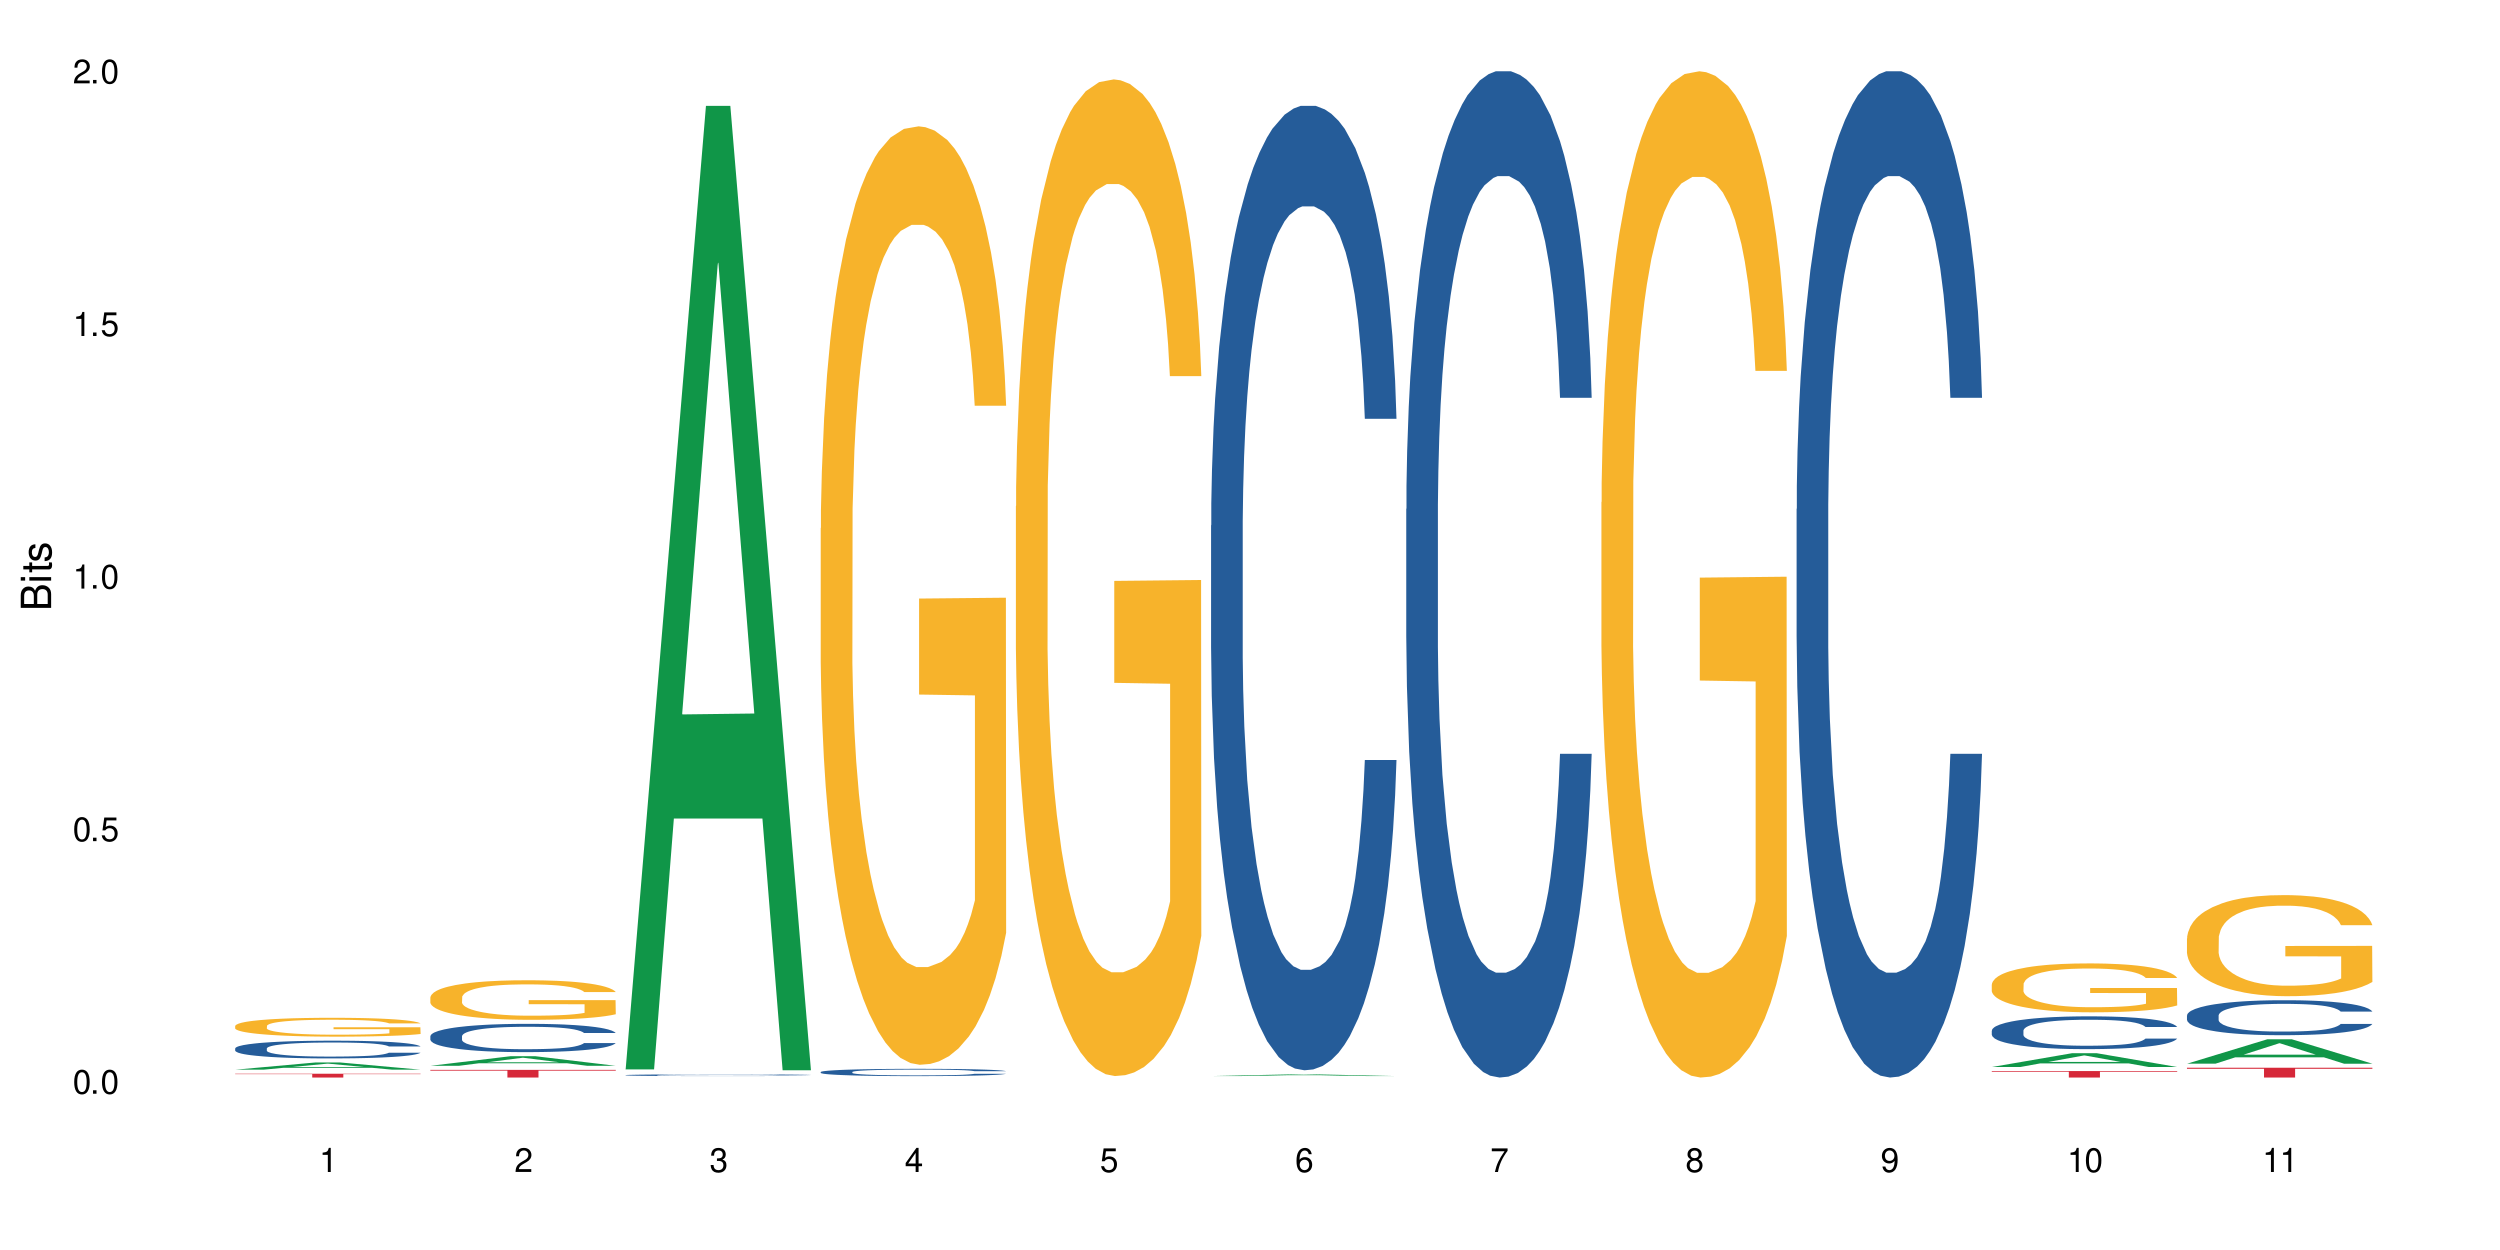 <?xml version="1.0" encoding="UTF-8"?>
<svg xmlns="http://www.w3.org/2000/svg" xmlns:xlink="http://www.w3.org/1999/xlink" width="720" height="360" viewBox="0 0 720 360">
<defs>
<g>
<g id="glyph-0-0">
</g>
<g id="glyph-0-1">
<path d="M 2.641 -6.938 C 2 -6.938 1.422 -6.656 1.078 -6.172 C 0.641 -5.562 0.406 -4.641 0.406 -3.359 C 0.406 -1.016 1.188 0.219 2.641 0.219 C 4.078 0.219 4.859 -1.016 4.859 -3.297 C 4.859 -4.641 4.656 -5.547 4.203 -6.172 C 3.844 -6.656 3.281 -6.938 2.641 -6.938 Z M 2.641 -6.188 C 3.547 -6.188 4 -5.25 4 -3.375 C 4 -1.406 3.562 -0.484 2.625 -0.484 C 1.734 -0.484 1.281 -1.438 1.281 -3.344 C 1.281 -5.25 1.734 -6.188 2.641 -6.188 Z M 2.641 -6.188 "/>
</g>
<g id="glyph-0-2">
<path d="M 1.828 -1 L 0.828 -1 L 0.828 0 L 1.828 0 Z M 1.828 -1 "/>
</g>
<g id="glyph-0-3">
<path d="M 4.562 -6.797 L 1.062 -6.797 L 0.547 -3.094 L 1.328 -3.094 C 1.719 -3.562 2.047 -3.734 2.578 -3.734 C 3.484 -3.734 4.062 -3.109 4.062 -2.094 C 4.062 -1.125 3.484 -0.531 2.578 -0.531 C 1.828 -0.531 1.375 -0.906 1.188 -1.672 L 0.328 -1.672 C 0.453 -1.109 0.547 -0.844 0.75 -0.594 C 1.125 -0.078 1.828 0.219 2.594 0.219 C 3.969 0.219 4.922 -0.781 4.922 -2.219 C 4.922 -3.562 4.031 -4.484 2.719 -4.484 C 2.25 -4.484 1.859 -4.359 1.469 -4.062 L 1.734 -5.969 L 4.562 -5.969 Z M 4.562 -6.797 "/>
</g>
<g id="glyph-0-4">
<path d="M 2.484 -4.938 L 2.484 0 L 3.328 0 L 3.328 -6.938 L 2.766 -6.938 C 2.469 -5.875 2.281 -5.734 0.984 -5.562 L 0.984 -4.938 Z M 2.484 -4.938 "/>
</g>
<g id="glyph-0-5">
<path d="M 4.859 -0.828 L 1.281 -0.828 C 1.359 -1.406 1.672 -1.781 2.5 -2.281 L 3.469 -2.828 C 4.406 -3.344 4.906 -4.062 4.906 -4.906 C 4.906 -5.484 4.672 -6.031 4.266 -6.406 C 3.859 -6.766 3.375 -6.938 2.719 -6.938 C 1.859 -6.938 1.219 -6.625 0.844 -6.031 C 0.609 -5.672 0.5 -5.234 0.484 -4.531 L 1.328 -4.531 C 1.359 -5.016 1.406 -5.281 1.531 -5.516 C 1.75 -5.938 2.188 -6.203 2.703 -6.203 C 3.469 -6.203 4.031 -5.641 4.031 -4.891 C 4.031 -4.344 3.719 -3.859 3.125 -3.516 L 2.234 -3 C 0.812 -2.172 0.406 -1.531 0.328 -0.016 L 4.859 -0.016 Z M 4.859 -0.828 "/>
</g>
<g id="glyph-0-6">
<path d="M 2.125 -3.188 L 2.578 -3.188 C 3.5 -3.188 3.984 -2.766 3.984 -1.922 C 3.984 -1.062 3.469 -0.531 2.594 -0.531 C 1.656 -0.531 1.203 -1 1.156 -2.016 L 0.312 -2.016 C 0.344 -1.453 0.438 -1.094 0.609 -0.781 C 0.953 -0.109 1.625 0.219 2.547 0.219 C 3.953 0.219 4.859 -0.625 4.859 -1.938 C 4.859 -2.828 4.516 -3.297 3.703 -3.594 C 4.344 -3.844 4.656 -4.328 4.656 -5.031 C 4.656 -6.219 3.875 -6.938 2.578 -6.938 C 1.203 -6.938 0.484 -6.172 0.453 -4.703 L 1.297 -4.703 C 1.312 -5.125 1.344 -5.359 1.453 -5.578 C 1.641 -5.969 2.062 -6.203 2.594 -6.203 C 3.344 -6.203 3.797 -5.75 3.797 -5 C 3.797 -4.516 3.609 -4.219 3.25 -4.047 C 3.016 -3.953 2.703 -3.922 2.125 -3.906 Z M 2.125 -3.188 "/>
</g>
<g id="glyph-0-7">
<path d="M 3.141 -1.672 L 3.141 0 L 3.984 0 L 3.984 -1.672 L 4.984 -1.672 L 4.984 -2.438 L 3.984 -2.438 L 3.984 -6.938 L 3.359 -6.938 L 0.266 -2.578 L 0.266 -1.672 Z M 3.141 -2.438 L 1 -2.438 L 3.141 -5.5 Z M 3.141 -2.438 "/>
</g>
<g id="glyph-0-8">
<path d="M 4.781 -5.125 C 4.609 -6.266 3.891 -6.938 2.844 -6.938 C 2.094 -6.938 1.422 -6.578 1.031 -5.953 C 0.594 -5.266 0.406 -4.422 0.406 -3.172 C 0.406 -2 0.578 -1.25 0.984 -0.641 C 1.359 -0.078 1.953 0.219 2.703 0.219 C 3.984 0.219 4.922 -0.75 4.922 -2.094 C 4.922 -3.375 4.062 -4.281 2.844 -4.281 C 2.172 -4.281 1.641 -4.031 1.281 -3.516 C 1.281 -5.234 1.828 -6.188 2.797 -6.188 C 3.391 -6.188 3.797 -5.797 3.938 -5.125 Z M 2.734 -3.531 C 3.547 -3.531 4.062 -2.953 4.062 -2.031 C 4.062 -1.156 3.484 -0.531 2.703 -0.531 C 1.922 -0.531 1.328 -1.188 1.328 -2.078 C 1.328 -2.938 1.906 -3.531 2.734 -3.531 Z M 2.734 -3.531 "/>
</g>
<g id="glyph-0-9">
<path d="M 4.984 -6.797 L 0.438 -6.797 L 0.438 -5.969 L 4.109 -5.969 C 2.5 -3.656 1.828 -2.234 1.328 0 L 2.219 0 C 2.594 -2.172 3.453 -4.047 4.984 -6.094 Z M 4.984 -6.797 "/>
</g>
<g id="glyph-0-10">
<path d="M 3.75 -3.656 C 4.469 -4.094 4.688 -4.438 4.688 -5.078 C 4.688 -6.172 3.844 -6.938 2.641 -6.938 C 1.438 -6.938 0.594 -6.172 0.594 -5.094 C 0.594 -4.438 0.812 -4.094 1.516 -3.656 C 0.734 -3.266 0.359 -2.703 0.359 -1.922 C 0.359 -0.656 1.281 0.219 2.641 0.219 C 3.984 0.219 4.922 -0.656 4.922 -1.922 C 4.922 -2.703 4.531 -3.266 3.75 -3.656 Z M 2.641 -6.188 C 3.359 -6.188 3.812 -5.75 3.812 -5.062 C 3.812 -4.406 3.344 -3.984 2.641 -3.984 C 1.922 -3.984 1.453 -4.406 1.453 -5.078 C 1.453 -5.75 1.922 -6.188 2.641 -6.188 Z M 2.641 -3.266 C 3.484 -3.266 4.062 -2.719 4.062 -1.906 C 4.062 -1.078 3.484 -0.531 2.625 -0.531 C 1.797 -0.531 1.219 -1.094 1.219 -1.906 C 1.219 -2.719 1.781 -3.266 2.641 -3.266 Z M 2.641 -3.266 "/>
</g>
<g id="glyph-0-11">
<path d="M 0.516 -1.578 C 0.672 -0.453 1.406 0.219 2.438 0.219 C 3.188 0.219 3.859 -0.141 4.266 -0.766 C 4.688 -1.453 4.891 -2.297 4.891 -3.547 C 4.891 -4.719 4.703 -5.453 4.312 -6.078 C 3.938 -6.641 3.344 -6.938 2.594 -6.938 C 1.297 -6.938 0.359 -5.969 0.359 -4.625 C 0.359 -3.344 1.234 -2.453 2.453 -2.453 C 3.094 -2.453 3.578 -2.672 4.016 -3.203 C 4 -1.484 3.469 -0.531 2.5 -0.531 C 1.906 -0.531 1.484 -0.906 1.359 -1.578 Z M 2.578 -6.203 C 3.375 -6.203 3.969 -5.531 3.969 -4.641 C 3.969 -3.797 3.391 -3.188 2.547 -3.188 C 1.734 -3.188 1.234 -3.766 1.234 -4.688 C 1.234 -5.562 1.797 -6.203 2.578 -6.203 Z M 2.578 -6.203 "/>
</g>
<g id="glyph-1-0">
</g>
<g id="glyph-1-1">
<path d="M 0 -0.953 L 0 -4.891 C 0 -5.719 -0.234 -6.344 -0.734 -6.797 C -1.188 -7.234 -1.812 -7.469 -2.5 -7.469 C -3.547 -7.469 -4.188 -7 -4.625 -5.875 C -4.984 -6.688 -5.625 -7.094 -6.531 -7.094 C -7.172 -7.094 -7.734 -6.859 -8.141 -6.391 C -8.562 -5.922 -8.75 -5.344 -8.75 -4.5 L -8.75 -0.953 Z M -4.984 -2.062 L -7.766 -2.062 L -7.766 -4.219 C -7.766 -4.844 -7.688 -5.203 -7.453 -5.5 C -7.219 -5.812 -6.859 -5.969 -6.375 -5.969 C -5.891 -5.969 -5.531 -5.812 -5.297 -5.5 C -5.062 -5.203 -4.984 -4.844 -4.984 -4.219 Z M -0.984 -2.062 L -4 -2.062 L -4 -4.781 C -4 -5.766 -3.438 -6.359 -2.484 -6.359 C -1.547 -6.359 -0.984 -5.766 -0.984 -4.781 Z M -0.984 -2.062 "/>
</g>
<g id="glyph-1-2">
<path d="M -6.281 -1.797 L -6.281 -0.797 L 0 -0.797 L 0 -1.797 Z M -8.75 -1.797 L -8.75 -0.797 L -7.484 -0.797 L -7.484 -1.797 Z M -8.75 -1.797 "/>
</g>
<g id="glyph-1-3">
<path d="M -6.281 -3.047 L -6.281 -2.016 L -8.016 -2.016 L -8.016 -1.016 L -6.281 -1.016 L -6.281 -0.172 L -5.469 -0.172 L -5.469 -1.016 L -0.719 -1.016 C -0.078 -1.016 0.281 -1.453 0.281 -2.234 C 0.281 -2.5 0.25 -2.719 0.188 -3.047 L -0.641 -3.047 C -0.609 -2.906 -0.594 -2.766 -0.594 -2.562 C -0.594 -2.141 -0.719 -2.016 -1.156 -2.016 L -5.469 -2.016 L -5.469 -3.047 Z M -6.281 -3.047 "/>
</g>
<g id="glyph-1-4">
<path d="M -4.531 -5.25 C -5.766 -5.25 -6.469 -4.422 -6.469 -2.969 C -6.469 -1.516 -5.719 -0.562 -4.547 -0.562 C -3.562 -0.562 -3.094 -1.062 -2.734 -2.562 L -2.516 -3.484 C -2.344 -4.188 -2.094 -4.469 -1.641 -4.469 C -1.047 -4.469 -0.641 -3.875 -0.641 -3 C -0.641 -2.453 -0.797 -2 -1.062 -1.75 C -1.25 -1.594 -1.422 -1.531 -1.875 -1.469 L -1.875 -0.406 C -0.422 -0.453 0.281 -1.266 0.281 -2.922 C 0.281 -4.5 -0.5 -5.516 -1.719 -5.516 C -2.656 -5.516 -3.172 -4.984 -3.469 -3.734 L -3.703 -2.766 C -3.891 -1.953 -4.156 -1.609 -4.594 -1.609 C -5.188 -1.609 -5.547 -2.125 -5.547 -2.938 C -5.547 -3.75 -5.203 -4.172 -4.531 -4.203 Z M -4.531 -5.25 "/>
</g>
</g>
</defs>
<rect x="-72" y="-36" width="864" height="432" fill="rgb(100%, 100%, 100%)" fill-opacity="1"/>
<path fill-rule="nonzero" fill="rgb(6.275%, 58.824%, 28.235%)" fill-opacity="1" d="M 67.73 308.066 L 67.789 308.066 L 90.895 305.988 L 97.91 305.988 L 121.133 308.07 L 112.973 308.07 L 107.152 307.527 L 81.652 307.527 L 75.945 308.066 L 67.73 308.066 L 84.105 307.301 L 104.816 307.301 L 94.488 306.328 L 94.375 306.328 L 94.262 306.332 L 84.047 307.301 L 84.105 307.301 Z M 67.73 308.066 "/>
<path fill-rule="nonzero" fill="rgb(14.51%, 36.078%, 60%)" fill-opacity="1" d="M 67.73 301.941 L 67.797 301.938 L 67.797 301.824 L 67.992 301.648 L 68.449 301.422 L 68.902 301.27 L 70.074 300.992 L 71.703 300.727 L 73.398 300.523 L 74.633 300.398 L 75.742 300.309 L 78.281 300.133 L 79.91 300.047 L 81.668 299.965 L 83.816 299.887 L 85.379 299.84 L 88.895 299.766 L 91.5 299.734 L 93.52 299.719 L 97.883 299.719 L 100.488 299.738 L 102.375 299.762 L 104.461 299.797 L 106.219 299.84 L 109.281 299.941 L 112.016 300.074 L 113.254 300.148 L 115.207 300.293 L 116.703 300.434 L 117.746 300.555 L 118.918 300.727 L 119.961 300.938 L 120.742 301.176 L 121.133 301.375 L 112.016 301.375 L 111.559 301.188 L 111.039 301.043 L 110.062 300.852 L 109.086 300.719 L 107.715 300.582 L 106.48 300.492 L 104.785 300.406 L 103.289 300.348 L 101.727 300.309 L 100.227 300.277 L 97.363 300.25 L 94.039 300.25 L 92.805 300.262 L 90.262 300.297 L 88.895 300.332 L 86.941 300.395 L 85.574 300.457 L 83.945 300.551 L 82.84 300.629 L 81.473 300.75 L 80.496 300.859 L 79.387 301.012 L 78.738 301.129 L 78.152 301.258 L 77.629 301.414 L 77.238 301.578 L 76.977 301.75 L 76.848 301.918 L 76.848 302.641 L 76.977 302.809 L 77.305 303.004 L 78.152 303.289 L 79.387 303.535 L 80.82 303.734 L 82.188 303.875 L 82.969 303.938 L 84.012 304.012 L 85.641 304.105 L 87.984 304.199 L 89.352 304.238 L 91.438 304.273 L 93.586 304.293 L 96.449 304.293 L 98.988 304.273 L 100.684 304.25 L 102.441 304.215 L 104.852 304.133 L 106.348 304.059 L 107.652 303.973 L 108.629 303.883 L 109.281 303.809 L 110.258 303.664 L 111.039 303.504 L 111.625 303.34 L 112.016 303.184 L 121.133 303.184 L 120.742 303.367 L 120.156 303.551 L 119.57 303.688 L 118.656 303.852 L 117.613 303.996 L 116.117 304.156 L 114.879 304.266 L 113.254 304.383 L 111.754 304.469 L 110.125 304.551 L 107.715 304.645 L 106.152 304.691 L 104.461 304.73 L 102.441 304.77 L 99.902 304.801 L 97.168 304.82 L 94.625 304.824 L 91.891 304.816 L 89.871 304.797 L 87.203 304.754 L 83.883 304.672 L 81.473 304.582 L 79.582 304.492 L 77.957 304.402 L 76.133 304.273 L 73.789 304.07 L 72.355 303.91 L 71.379 303.781 L 70.27 303.598 L 69.488 303.434 L 68.578 303.172 L 67.926 302.84 L 67.73 302.586 Z M 67.73 301.941 "/>
<path fill-rule="nonzero" fill="rgb(96.863%, 70.196%, 16.863%)" fill-opacity="1" d="M 67.73 295.449 L 67.797 295.445 L 67.797 295.344 L 68.055 295.121 L 68.707 294.812 L 69.555 294.559 L 70.465 294.363 L 71.051 294.258 L 72.027 294.109 L 72.875 294 L 75.023 293.777 L 77.762 293.566 L 79.258 293.48 L 80.949 293.395 L 83.359 293.301 L 84.469 293.266 L 87.855 293.188 L 91.695 293.137 L 95.93 293.121 L 97.883 293.125 L 100.555 293.145 L 104.199 293.199 L 106.285 293.25 L 107.91 293.301 L 109.605 293.363 L 111.688 293.465 L 113.645 293.582 L 115.207 293.703 L 116.77 293.852 L 118.07 294.008 L 119.18 294.184 L 120.156 294.391 L 120.742 294.566 L 121.133 294.738 L 112.078 294.738 L 111.559 294.566 L 110.973 294.43 L 109.996 294.266 L 109.02 294.148 L 108.043 294.055 L 106.219 293.926 L 104.656 293.848 L 102.703 293.777 L 100.812 293.73 L 98.664 293.703 L 97.363 293.691 L 93.91 293.691 L 90.785 293.727 L 88.961 293.766 L 87.66 293.805 L 85.836 293.879 L 84.727 293.941 L 84.078 293.98 L 82.125 294.133 L 80.82 294.273 L 80.105 294.367 L 79.191 294.516 L 78.543 294.648 L 77.824 294.848 L 77.434 294.996 L 76.914 295.336 L 76.848 296.227 L 77.043 296.418 L 77.434 296.621 L 77.957 296.797 L 78.738 296.988 L 79.52 297.129 L 80.887 297.324 L 82.059 297.453 L 82.969 297.539 L 84.727 297.672 L 85.445 297.715 L 87.137 297.805 L 88.895 297.875 L 91.047 297.934 L 92.672 297.965 L 95.277 297.988 L 98.598 297.988 L 102.508 297.961 L 104.98 297.918 L 106.676 297.879 L 107.781 297.844 L 109.148 297.789 L 110.125 297.742 L 111.039 297.688 L 112.145 297.602 L 112.145 296.418 L 96.059 296.41 L 96.059 295.855 L 121.066 295.852 L 121.133 297.789 L 119.766 297.926 L 118.07 298.055 L 116.441 298.152 L 114.75 298.238 L 112.34 298.332 L 110.387 298.391 L 107.391 298.461 L 104.656 298.504 L 101.789 298.535 L 99.25 298.551 L 96.254 298.555 L 93.586 298.547 L 90.719 298.516 L 88.441 298.477 L 86.355 298.426 L 84.273 298.363 L 81.668 298.258 L 79.973 298.172 L 78.215 298.07 L 76.457 297.945 L 74.895 297.812 L 73.852 297.707 L 72.812 297.586 L 71.703 297.438 L 70.66 297.27 L 69.879 297.117 L 69.164 296.941 L 68.645 296.777 L 68.121 296.555 L 67.859 296.375 L 67.73 296.223 Z M 67.73 295.449 "/>
<path fill-rule="nonzero" fill="rgb(83.922%, 15.686%, 22.353%)" fill-opacity="1" d="M 67.73 309.234 L 121.133 309.234 L 121.133 309.352 L 98.875 309.352 L 98.875 310.332 L 89.922 310.332 L 89.922 309.352 L 67.73 309.352 Z M 67.73 309.234 "/>
<path fill-rule="nonzero" fill="rgb(6.275%, 58.824%, 28.235%)" fill-opacity="1" d="M 123.941 306.953 L 124 306.949 L 147.105 304.18 L 154.125 304.18 L 177.344 306.957 L 169.184 306.957 L 163.367 306.23 L 137.863 306.23 L 132.156 306.953 L 123.941 306.953 L 140.316 305.93 L 161.027 305.93 L 150.699 304.633 L 150.586 304.629 L 150.473 304.637 L 140.258 305.93 L 140.316 305.93 Z M 123.941 306.953 "/>
<path fill-rule="nonzero" fill="rgb(14.51%, 36.078%, 60%)" fill-opacity="1" d="M 123.941 298.414 L 124.008 298.406 L 124.008 298.227 L 124.203 297.945 L 124.66 297.586 L 125.113 297.344 L 126.285 296.902 L 127.914 296.477 L 129.609 296.152 L 130.844 295.957 L 131.953 295.809 L 134.492 295.531 L 136.121 295.391 L 137.879 295.266 L 140.027 295.137 L 141.59 295.062 L 145.109 294.945 L 147.711 294.895 L 149.73 294.871 L 154.094 294.871 L 156.699 294.898 L 158.59 294.938 L 160.672 294.996 L 162.43 295.062 L 165.492 295.227 L 168.227 295.438 L 169.465 295.555 L 171.418 295.785 L 172.914 296.008 L 173.957 296.203 L 175.129 296.477 L 176.172 296.812 L 176.953 297.191 L 177.344 297.512 L 168.227 297.512 L 167.77 297.215 L 167.25 296.984 L 166.273 296.68 L 165.297 296.465 L 163.93 296.246 L 162.691 296.105 L 160.996 295.965 L 159.5 295.875 L 157.938 295.809 L 156.438 295.766 L 153.574 295.719 L 150.254 295.719 L 149.016 295.734 L 146.477 295.793 L 145.109 295.844 L 143.152 295.949 L 141.785 296.047 L 140.156 296.195 L 139.051 296.32 L 137.684 296.516 L 136.707 296.688 L 135.598 296.934 L 134.949 297.117 L 134.363 297.328 L 133.84 297.574 L 133.449 297.832 L 133.191 298.109 L 133.059 298.379 L 133.059 299.531 L 133.191 299.801 L 133.516 300.113 L 134.363 300.566 L 135.598 300.961 L 137.031 301.273 L 138.398 301.496 L 139.18 301.602 L 140.223 301.719 L 141.852 301.867 L 144.195 302.02 L 145.562 302.078 L 147.648 302.137 L 149.797 302.168 L 152.66 302.168 L 155.203 302.137 L 156.895 302.098 L 158.652 302.039 L 161.062 301.914 L 162.559 301.793 L 163.863 301.652 L 164.84 301.512 L 165.492 301.391 L 166.469 301.16 L 167.25 300.91 L 167.836 300.648 L 168.227 300.395 L 177.344 300.395 L 176.953 300.691 L 176.367 300.984 L 175.781 301.199 L 174.867 301.461 L 173.828 301.691 L 172.328 301.949 L 171.09 302.121 L 169.465 302.309 L 167.965 302.449 L 166.336 302.574 L 163.93 302.727 L 162.363 302.801 L 160.672 302.867 L 158.652 302.926 L 156.113 302.977 L 153.379 303.008 L 150.84 303.016 L 148.102 303 L 146.086 302.969 L 143.414 302.902 L 140.094 302.77 L 137.684 302.629 L 135.793 302.488 L 134.168 302.336 L 132.344 302.137 L 130 301.809 L 128.566 301.555 L 127.59 301.348 L 126.48 301.059 L 125.699 300.797 L 124.789 300.379 L 124.137 299.852 L 123.941 299.441 Z M 123.941 298.414 "/>
<path fill-rule="nonzero" fill="rgb(96.863%, 70.196%, 16.863%)" fill-opacity="1" d="M 123.941 287.195 L 124.008 287.184 L 124.008 286.977 L 124.27 286.508 L 124.918 285.863 L 125.766 285.332 L 126.676 284.914 L 127.266 284.695 L 128.242 284.383 L 129.086 284.156 L 131.234 283.688 L 133.973 283.25 L 135.469 283.062 L 137.164 282.887 L 139.57 282.688 L 140.68 282.617 L 144.066 282.449 L 147.906 282.344 L 152.141 282.312 L 154.094 282.324 L 156.766 282.367 L 160.41 282.48 L 162.496 282.586 L 164.125 282.688 L 165.816 282.824 L 167.902 283.031 L 169.855 283.281 L 171.418 283.531 L 172.98 283.844 L 174.281 284.176 L 175.391 284.539 L 176.367 284.977 L 176.953 285.34 L 177.344 285.707 L 168.293 285.707 L 167.77 285.34 L 167.184 285.062 L 166.207 284.719 L 165.23 284.469 L 164.254 284.27 L 162.43 284 L 160.867 283.832 L 158.914 283.688 L 157.023 283.594 L 154.875 283.531 L 153.574 283.512 L 150.121 283.512 L 146.996 283.582 L 145.172 283.668 L 143.871 283.75 L 142.047 283.906 L 140.941 284.031 L 140.289 284.113 L 138.336 284.438 L 137.031 284.727 L 136.316 284.926 L 135.402 285.238 L 134.754 285.52 L 134.035 285.934 L 133.645 286.246 L 133.125 286.953 L 133.059 288.828 L 133.254 289.223 L 133.645 289.648 L 134.168 290.023 L 134.949 290.418 L 135.73 290.719 L 137.098 291.125 L 138.27 291.398 L 139.18 291.574 L 140.941 291.855 L 141.656 291.949 L 143.348 292.137 L 145.109 292.281 L 147.258 292.406 L 148.883 292.469 L 151.488 292.52 L 154.812 292.52 L 158.719 292.457 L 161.191 292.375 L 162.887 292.293 L 163.992 292.219 L 165.359 292.105 L 166.336 292 L 167.25 291.887 L 168.355 291.707 L 168.355 289.223 L 152.27 289.211 L 152.27 288.047 L 177.277 288.035 L 177.344 292.105 L 175.977 292.387 L 174.281 292.656 L 172.656 292.863 L 170.961 293.039 L 168.551 293.238 L 166.598 293.363 L 163.602 293.508 L 160.867 293.602 L 158 293.664 L 155.461 293.695 L 152.465 293.707 L 149.797 293.688 L 146.93 293.625 L 144.652 293.539 L 142.566 293.438 L 140.484 293.301 L 137.879 293.082 L 136.188 292.906 L 134.426 292.688 L 132.668 292.426 L 131.105 292.145 L 130.062 291.926 L 129.023 291.676 L 127.914 291.367 L 126.871 291.012 L 126.09 290.688 L 125.375 290.324 L 124.855 289.98 L 124.332 289.516 L 124.074 289.141 L 123.941 288.816 Z M 123.941 287.195 "/>
<path fill-rule="nonzero" fill="rgb(83.922%, 15.686%, 22.353%)" fill-opacity="1" d="M 123.941 308.121 L 177.344 308.121 L 177.344 308.355 L 155.086 308.359 L 155.086 310.332 L 146.133 310.332 L 146.133 308.359 L 146.004 308.355 L 123.941 308.355 Z M 123.941 308.121 "/>
<path fill-rule="nonzero" fill="rgb(6.275%, 58.824%, 28.235%)" fill-opacity="1" d="M 180.152 307.988 L 180.211 307.727 L 203.316 30.492 L 210.336 30.492 L 233.555 308.246 L 225.395 308.246 L 219.578 235.746 L 194.074 235.746 L 188.371 307.988 L 180.152 307.988 L 196.527 205.754 L 217.238 205.492 L 206.91 75.871 L 206.797 75.609 L 206.684 76.395 L 196.473 205.492 L 196.527 205.754 Z M 180.152 307.988 "/>
<path fill-rule="nonzero" fill="rgb(14.51%, 36.078%, 60%)" fill-opacity="1" d="M 180.152 309.633 L 180.219 309.629 L 180.219 309.621 L 180.414 309.602 L 180.871 309.578 L 181.324 309.566 L 182.5 309.539 L 184.125 309.512 L 185.82 309.492 L 187.059 309.48 L 188.164 309.469 L 190.703 309.453 L 192.332 309.445 L 194.09 309.438 L 196.238 309.43 L 197.801 309.422 L 201.32 309.418 L 203.922 309.414 L 205.941 309.41 L 210.305 309.41 L 212.91 309.414 L 214.801 309.414 L 216.883 309.418 L 218.641 309.422 L 221.703 309.434 L 224.438 309.445 L 225.676 309.453 L 227.629 309.469 L 229.125 309.48 L 230.168 309.496 L 231.34 309.512 L 232.383 309.531 L 233.164 309.555 L 233.555 309.574 L 224.438 309.574 L 223.98 309.559 L 223.461 309.543 L 222.484 309.523 L 221.508 309.512 L 220.141 309.496 L 218.902 309.488 L 217.207 309.48 L 215.711 309.473 L 214.148 309.469 L 212.648 309.469 L 209.785 309.465 L 205.227 309.465 L 202.688 309.469 L 201.32 309.473 L 199.363 309.477 L 197.996 309.484 L 196.371 309.492 L 195.262 309.5 L 193.895 309.512 L 192.918 309.523 L 191.812 309.539 L 191.16 309.551 L 190.574 309.562 L 190.051 309.578 L 189.66 309.594 L 189.402 309.613 L 189.27 309.629 L 189.27 309.699 L 189.402 309.715 L 189.727 309.734 L 190.574 309.766 L 191.812 309.789 L 193.242 309.809 L 194.609 309.82 L 195.395 309.828 L 196.434 309.836 L 198.062 309.844 L 200.406 309.855 L 201.773 309.859 L 203.859 309.859 L 206.008 309.863 L 208.875 309.863 L 211.414 309.859 L 213.105 309.859 L 214.863 309.855 L 217.273 309.848 L 218.773 309.84 L 220.074 309.832 L 221.051 309.824 L 221.703 309.816 L 222.68 309.801 L 223.461 309.785 L 224.047 309.77 L 224.438 309.754 L 233.555 309.754 L 233.164 309.773 L 231.992 309.805 L 231.082 309.82 L 230.039 309.832 L 228.539 309.852 L 227.305 309.859 L 225.676 309.871 L 224.176 309.879 L 222.551 309.887 L 220.141 309.898 L 218.578 309.902 L 216.883 309.906 L 214.863 309.91 L 212.324 309.914 L 202.297 309.914 L 199.625 309.91 L 196.305 309.898 L 193.895 309.891 L 192.008 309.883 L 190.379 309.875 L 188.555 309.859 L 186.211 309.84 L 184.777 309.824 L 183.801 309.812 L 182.695 309.793 L 181.914 309.777 L 181 309.754 L 180.348 309.719 L 180.152 309.695 Z M 180.152 309.633 "/>
<path fill-rule="nonzero" fill="rgb(14.51%, 36.078%, 60%)" fill-opacity="1" d="M 236.367 308.738 L 236.43 308.734 L 236.43 308.688 L 236.625 308.617 L 237.082 308.523 L 237.539 308.461 L 238.711 308.348 L 240.34 308.238 L 242.031 308.152 L 243.27 308.102 L 244.375 308.066 L 246.914 307.992 L 248.543 307.957 L 250.301 307.926 L 252.449 307.891 L 254.016 307.871 L 257.531 307.844 L 260.137 307.828 L 262.152 307.824 L 266.516 307.824 L 269.121 307.832 L 271.012 307.84 L 273.094 307.855 L 274.852 307.871 L 277.914 307.914 L 280.648 307.969 L 281.887 308 L 283.84 308.059 L 285.34 308.117 L 286.379 308.168 L 287.551 308.238 L 288.594 308.324 L 289.375 308.422 L 289.766 308.504 L 280.648 308.504 L 280.191 308.43 L 279.672 308.367 L 278.695 308.289 L 277.719 308.234 L 276.352 308.18 L 275.113 308.141 L 273.422 308.105 L 271.922 308.082 L 270.359 308.066 L 268.863 308.055 L 265.996 308.043 L 262.676 308.043 L 261.438 308.047 L 258.898 308.062 L 257.531 308.074 L 255.578 308.102 L 254.211 308.125 L 252.582 308.164 L 251.473 308.199 L 250.105 308.246 L 249.129 308.293 L 248.023 308.355 L 247.371 308.402 L 246.785 308.457 L 246.266 308.52 L 245.875 308.586 L 245.613 308.66 L 245.484 308.727 L 245.484 309.023 L 245.613 309.094 L 245.938 309.176 L 246.785 309.293 L 248.023 309.395 L 249.457 309.477 L 250.824 309.531 L 251.605 309.559 L 252.645 309.59 L 254.273 309.629 L 256.617 309.668 L 257.984 309.684 L 260.07 309.699 L 262.219 309.707 L 265.086 309.707 L 267.625 309.699 L 269.316 309.688 L 271.074 309.672 L 273.484 309.641 L 274.984 309.609 L 276.285 309.574 L 277.262 309.535 L 277.914 309.504 L 278.891 309.445 L 279.672 309.379 L 280.258 309.312 L 280.648 309.25 L 289.766 309.25 L 289.375 309.324 L 288.789 309.398 L 288.203 309.457 L 287.293 309.523 L 286.25 309.582 L 284.75 309.648 L 283.516 309.695 L 281.887 309.742 L 280.387 309.777 L 278.762 309.812 L 276.352 309.848 L 274.789 309.867 L 273.094 309.887 L 271.074 309.902 L 268.535 309.914 L 265.801 309.922 L 263.262 309.926 L 260.527 309.922 L 258.508 309.914 L 255.836 309.895 L 252.516 309.859 L 250.105 309.824 L 248.219 309.789 L 246.59 309.75 L 244.766 309.699 L 242.422 309.613 L 240.988 309.547 L 240.012 309.492 L 238.906 309.418 L 238.125 309.352 L 237.211 309.246 L 236.562 309.109 L 236.367 309.004 Z M 236.367 308.738 "/>
<path fill-rule="nonzero" fill="rgb(96.863%, 70.196%, 16.863%)" fill-opacity="1" d="M 236.367 152.145 L 236.43 151.898 L 236.43 146.961 L 236.691 135.855 L 237.344 120.551 L 238.188 107.965 L 239.102 98.09 L 239.688 92.906 L 240.664 85.504 L 241.512 80.074 L 243.66 68.965 L 246.395 58.598 L 247.891 54.156 L 249.586 49.961 L 251.996 45.27 L 253.102 43.543 L 256.488 39.594 L 260.332 37.125 L 264.562 36.383 L 266.516 36.633 L 269.188 37.617 L 272.836 40.332 L 274.918 42.801 L 276.547 45.27 L 278.238 48.48 L 280.324 53.414 L 282.277 59.34 L 283.84 65.262 L 285.402 72.668 L 286.707 80.566 L 287.812 89.203 L 288.789 99.57 L 289.375 108.211 L 289.766 116.848 L 280.715 116.848 L 280.191 108.211 L 279.605 101.547 L 278.629 93.402 L 277.652 87.477 L 276.676 82.789 L 274.852 76.371 L 273.289 72.422 L 271.336 68.965 L 269.449 66.742 L 267.301 65.262 L 265.996 64.77 L 262.543 64.77 L 259.418 66.496 L 257.594 68.473 L 256.293 70.445 L 254.469 74.148 L 253.363 77.109 L 252.711 79.086 L 250.758 86.738 L 249.457 93.648 L 248.738 98.336 L 247.828 105.742 L 247.176 112.406 L 246.461 122.281 L 246.07 129.684 L 245.547 146.469 L 245.484 190.898 L 245.68 200.277 L 246.07 210.398 L 246.59 219.281 L 247.371 228.66 L 248.152 235.82 L 249.52 245.445 L 250.691 251.863 L 251.605 256.059 L 253.363 262.723 L 254.078 264.945 L 255.773 269.387 L 257.531 272.844 L 259.68 275.805 L 261.309 277.285 L 263.914 278.52 L 267.234 278.52 L 271.141 277.039 L 273.617 275.066 L 275.309 273.09 L 276.418 271.363 L 277.785 268.648 L 278.762 266.18 L 279.672 263.465 L 280.781 259.27 L 280.781 200.277 L 264.695 200.031 L 264.695 172.387 L 289.699 172.137 L 289.766 268.648 L 288.398 275.312 L 286.707 281.73 L 285.078 286.664 L 283.383 290.863 L 280.977 295.551 L 279.02 298.512 L 276.023 301.969 L 273.289 304.191 L 270.426 305.672 L 267.887 306.41 L 264.891 306.66 L 262.219 306.164 L 259.355 304.684 L 257.074 302.711 L 254.992 300.242 L 252.906 297.031 L 250.301 291.848 L 248.609 287.652 L 246.852 282.469 L 245.094 276.301 L 243.527 269.637 L 242.488 264.453 L 241.445 258.527 L 240.34 251.121 L 239.297 242.73 L 238.516 235.078 L 237.797 226.441 L 237.277 218.297 L 236.758 207.188 L 236.496 198.301 L 236.367 190.652 Z M 236.367 152.145 "/>
<path fill-rule="nonzero" fill="rgb(96.863%, 70.196%, 16.863%)" fill-opacity="1" d="M 292.578 145.809 L 292.641 145.547 L 292.641 140.301 L 292.902 128.508 L 293.555 112.254 L 294.398 98.887 L 295.312 88.398 L 295.898 82.895 L 296.875 75.031 L 297.723 69.262 L 299.871 57.469 L 302.605 46.457 L 304.105 41.738 L 305.797 37.281 L 308.207 32.301 L 309.312 30.469 L 312.699 26.273 L 316.543 23.652 L 320.773 22.867 L 322.73 23.129 L 325.398 24.176 L 329.047 27.059 L 331.129 29.68 L 332.758 32.301 L 334.449 35.711 L 336.535 40.953 L 338.488 47.246 L 340.051 53.535 L 341.613 61.398 L 342.918 69.789 L 344.023 78.961 L 345 89.973 L 345.586 99.148 L 345.977 108.32 L 336.926 108.32 L 336.406 99.148 L 335.82 92.07 L 334.84 83.418 L 333.863 77.129 L 332.887 72.148 L 331.066 65.332 L 329.5 61.137 L 327.547 57.469 L 325.66 55.109 L 323.512 53.535 L 322.207 53.012 L 318.758 53.012 L 315.629 54.848 L 313.809 56.941 L 312.504 59.039 L 310.68 62.973 L 309.574 66.117 L 308.922 68.215 L 306.969 76.34 L 305.668 83.68 L 304.949 88.66 L 304.039 96.527 L 303.387 103.602 L 302.672 114.09 L 302.281 121.953 L 301.758 139.777 L 301.695 186.961 L 301.891 196.922 L 302.281 207.672 L 302.801 217.109 L 303.582 227.07 L 304.363 234.672 L 305.73 244.895 L 306.902 251.711 L 307.816 256.168 L 309.574 263.242 L 310.289 265.602 L 311.984 270.32 L 313.742 273.992 L 315.891 277.137 L 317.52 278.711 L 320.125 280.02 L 323.445 280.02 L 327.352 278.449 L 329.828 276.352 L 331.52 274.254 L 332.629 272.418 L 333.996 269.535 L 334.973 266.914 L 335.883 264.031 L 336.992 259.574 L 336.992 196.922 L 320.906 196.66 L 320.906 167.301 L 345.914 167.039 L 345.977 269.535 L 344.609 276.613 L 342.918 283.43 L 341.289 288.672 L 339.598 293.129 L 337.188 298.109 L 335.234 301.254 L 332.238 304.922 L 329.5 307.281 L 326.637 308.855 L 324.098 309.641 L 321.102 309.902 L 318.43 309.379 L 315.566 307.809 L 313.285 305.711 L 311.203 303.09 L 309.117 299.68 L 306.512 294.176 L 304.82 289.719 L 303.062 284.215 L 301.305 277.66 L 299.742 270.582 L 298.699 265.078 L 297.656 258.789 L 296.551 250.922 L 295.508 242.012 L 294.727 233.887 L 294.008 224.711 L 293.488 216.059 L 292.969 204.262 L 292.707 194.828 L 292.578 186.699 Z M 292.578 145.809 "/>
<path fill-rule="nonzero" fill="rgb(6.275%, 58.824%, 28.235%)" fill-opacity="1" d="M 348.789 309.914 L 348.844 309.914 L 371.953 309.41 L 378.969 309.41 L 402.188 309.914 L 394.031 309.914 L 388.211 309.785 L 362.711 309.785 L 357.004 309.914 L 348.789 309.914 L 365.164 309.73 L 385.871 309.73 L 375.547 309.492 L 375.434 309.492 L 375.316 309.496 L 365.105 309.73 L 365.164 309.73 Z M 348.789 309.914 "/>
<path fill-rule="nonzero" fill="rgb(14.51%, 36.078%, 60%)" fill-opacity="1" d="M 348.789 151.344 L 348.852 151.09 L 348.852 144.996 L 349.051 135.348 L 349.504 123.16 L 349.961 114.785 L 351.133 99.805 L 352.762 85.332 L 354.453 74.16 L 355.691 67.559 L 356.797 62.48 L 359.34 53.09 L 360.965 48.266 L 362.727 43.949 L 364.875 39.633 L 366.438 37.094 L 369.953 33.031 L 372.559 31.254 L 374.578 30.492 L 378.941 30.492 L 381.547 31.508 L 383.434 32.777 L 385.52 34.809 L 387.277 37.094 L 390.336 42.68 L 393.07 49.789 L 394.309 53.852 L 396.262 61.719 L 397.762 69.336 L 398.805 75.938 L 399.977 85.332 L 401.016 96.758 L 401.797 109.707 L 402.188 120.621 L 393.07 120.621 L 392.617 110.469 L 392.094 102.598 L 391.117 92.188 L 390.141 84.824 L 388.773 77.461 L 387.535 72.637 L 385.844 67.812 L 384.344 64.766 L 382.781 62.48 L 381.285 60.957 L 378.418 59.434 L 375.098 59.434 L 373.859 59.941 L 371.32 61.973 L 369.953 63.75 L 368 67.305 L 366.633 70.605 L 365.004 75.684 L 363.898 80 L 362.531 86.602 L 361.551 92.441 L 360.445 100.82 L 359.793 107.168 L 359.207 114.277 L 358.688 122.652 L 358.297 131.539 L 358.035 140.934 L 357.906 150.074 L 357.906 189.426 L 358.035 198.566 L 358.363 209.23 L 359.207 224.719 L 360.445 238.176 L 361.879 248.836 L 363.246 256.453 L 364.027 260.008 L 365.07 264.07 L 366.695 269.148 L 369.043 274.227 L 370.41 276.258 L 372.492 278.289 L 374.641 279.305 L 377.508 279.305 L 380.047 278.289 L 381.742 277.02 L 383.5 274.988 L 385.91 270.672 L 387.406 266.609 L 388.707 261.785 L 389.688 256.961 L 390.336 252.898 L 391.312 245.027 L 392.094 236.398 L 392.68 227.512 L 393.07 218.879 L 402.188 218.879 L 401.797 229.035 L 401.211 238.938 L 400.625 246.297 L 399.715 255.184 L 398.672 263.055 L 397.176 271.941 L 395.938 277.781 L 394.309 284.129 L 392.812 288.953 L 391.184 293.27 L 388.773 298.348 L 387.211 300.887 L 385.52 303.172 L 383.5 305.199 L 380.961 306.977 L 378.223 307.992 L 375.684 308.246 L 372.949 307.738 L 370.93 306.723 L 368.262 304.441 L 364.938 299.871 L 362.531 295.047 L 360.641 290.223 L 359.012 285.145 L 357.188 278.289 L 354.844 267.117 L 353.41 258.484 L 352.434 251.375 L 351.328 241.477 L 350.547 232.59 L 349.637 218.371 L 348.984 200.344 L 348.789 186.379 Z M 348.789 151.344 "/>
<path fill-rule="nonzero" fill="rgb(14.51%, 36.078%, 60%)" fill-opacity="1" d="M 405 146.621 L 405.066 146.355 L 405.066 140 L 405.262 129.934 L 405.715 117.215 L 406.172 108.477 L 407.344 92.844 L 408.973 77.746 L 410.664 66.09 L 411.902 59.203 L 413.012 53.902 L 415.551 44.102 L 417.18 39.07 L 418.938 34.566 L 421.086 30.062 L 422.648 27.414 L 426.164 23.176 L 428.77 21.32 L 430.789 20.527 L 435.152 20.527 L 437.758 21.586 L 439.645 22.91 L 441.73 25.031 L 443.488 27.414 L 446.547 33.242 L 449.285 40.66 L 450.52 44.898 L 452.473 53.109 L 453.973 61.055 L 455.016 67.945 L 456.188 77.746 L 457.227 89.668 L 458.012 103.176 L 458.402 114.566 L 449.285 114.566 L 448.828 103.973 L 448.309 95.758 L 447.328 84.898 L 446.352 77.215 L 444.984 69.535 L 443.746 64.5 L 442.055 59.469 L 440.559 56.289 L 438.992 53.902 L 437.496 52.316 L 434.629 50.727 L 431.309 50.727 L 430.07 51.254 L 427.531 53.375 L 426.164 55.23 L 424.211 58.938 L 422.844 62.383 L 421.215 67.68 L 420.109 72.184 L 418.742 79.07 L 417.766 85.164 L 416.656 93.906 L 416.004 100.527 L 415.418 107.945 L 414.898 116.688 L 414.508 125.957 L 414.246 135.762 L 414.117 145.297 L 414.117 186.355 L 414.246 195.895 L 414.574 207.02 L 415.418 223.18 L 416.656 237.219 L 418.09 248.344 L 419.457 256.293 L 420.238 260 L 421.281 264.238 L 422.91 269.535 L 425.254 274.836 L 426.621 276.953 L 428.703 279.074 L 430.855 280.133 L 433.719 280.133 L 436.258 279.074 L 437.953 277.75 L 439.711 275.629 L 442.121 271.125 L 443.617 266.887 L 444.922 261.855 L 445.898 256.82 L 446.547 252.582 L 447.523 244.371 L 448.309 235.363 L 448.895 226.094 L 449.285 217.086 L 458.402 217.086 L 458.012 227.684 L 457.426 238.012 L 456.836 245.695 L 455.926 254.969 L 454.883 263.18 L 453.387 272.449 L 452.148 278.543 L 450.52 285.168 L 449.023 290.199 L 447.395 294.703 L 444.984 300 L 443.422 302.648 L 441.73 305.035 L 439.711 307.152 L 437.172 309.008 L 434.434 310.066 L 431.895 310.332 L 429.16 309.801 L 427.141 308.742 L 424.473 306.359 L 421.148 301.59 L 418.742 296.559 L 416.852 291.523 L 415.223 286.227 L 413.402 279.074 L 411.055 267.418 L 409.625 258.41 L 408.648 250.992 L 407.539 240.664 L 406.758 231.391 L 405.848 216.555 L 405.195 197.746 L 405 183.18 Z M 405 146.621 "/>
<path fill-rule="nonzero" fill="rgb(96.863%, 70.196%, 16.863%)" fill-opacity="1" d="M 461.211 144.652 L 461.277 144.387 L 461.277 139.094 L 461.535 127.184 L 462.188 110.777 L 463.035 97.277 L 463.945 86.691 L 464.531 81.133 L 465.508 73.195 L 466.355 67.371 L 468.504 55.461 L 471.242 44.348 L 472.738 39.582 L 474.43 35.082 L 476.84 30.055 L 477.949 28.203 L 481.336 23.965 L 485.176 21.32 L 489.41 20.527 L 491.363 20.789 L 494.035 21.848 L 497.68 24.762 L 499.766 27.406 L 501.391 30.055 L 503.086 33.496 L 505.168 38.789 L 507.125 45.141 L 508.688 51.492 L 510.25 59.43 L 511.551 67.902 L 512.66 77.164 L 513.637 88.281 L 514.223 97.543 L 514.613 106.805 L 505.559 106.805 L 505.039 97.543 L 504.453 90.398 L 503.477 81.664 L 502.5 75.312 L 501.523 70.281 L 499.699 63.402 L 498.137 59.168 L 496.184 55.461 L 494.293 53.078 L 492.145 51.492 L 490.844 50.961 L 487.391 50.961 L 484.266 52.816 L 482.441 54.934 L 481.141 57.051 L 479.316 61.02 L 478.207 64.195 L 477.559 66.312 L 475.602 74.516 L 474.301 81.93 L 473.586 86.957 L 472.672 94.898 L 472.023 102.043 L 471.305 112.629 L 470.914 120.57 L 470.395 138.566 L 470.328 186.207 L 470.523 196.262 L 470.914 207.113 L 471.438 216.641 L 472.219 226.699 L 473 234.375 L 474.367 244.695 L 475.539 251.578 L 476.449 256.078 L 478.207 263.223 L 478.926 265.605 L 480.617 270.367 L 482.375 274.074 L 484.523 277.25 L 486.152 278.836 L 488.758 280.16 L 492.078 280.16 L 495.988 278.574 L 498.461 276.457 L 500.156 274.34 L 501.262 272.484 L 502.629 269.574 L 503.605 266.926 L 504.52 264.016 L 505.625 259.516 L 505.625 196.262 L 489.539 195.996 L 489.539 166.355 L 514.547 166.09 L 514.613 269.574 L 513.246 276.719 L 511.551 283.602 L 509.922 288.895 L 508.23 293.395 L 505.82 298.422 L 503.867 301.598 L 500.871 305.305 L 498.137 307.688 L 495.27 309.273 L 492.73 310.066 L 489.734 310.332 L 487.066 309.805 L 484.199 308.215 L 481.922 306.098 L 479.836 303.453 L 477.754 300.012 L 475.148 294.453 L 473.453 289.953 L 471.695 284.395 L 469.938 277.777 L 468.375 270.633 L 467.332 265.074 L 466.289 258.723 L 465.184 250.781 L 464.141 241.785 L 463.359 233.578 L 462.645 224.316 L 462.121 215.582 L 461.602 203.672 L 461.34 194.145 L 461.211 185.941 Z M 461.211 144.652 "/>
<path fill-rule="nonzero" fill="rgb(14.51%, 36.078%, 60%)" fill-opacity="1" d="M 517.422 146.621 L 517.488 146.355 L 517.488 140 L 517.684 129.934 L 518.141 117.215 L 518.594 108.477 L 519.766 92.844 L 521.395 77.746 L 523.09 66.09 L 524.324 59.203 L 525.434 53.902 L 527.973 44.102 L 529.602 39.07 L 531.359 34.566 L 533.508 30.062 L 535.07 27.414 L 538.586 23.176 L 541.191 21.32 L 543.211 20.527 L 547.574 20.527 L 550.18 21.586 L 552.066 22.91 L 554.152 25.031 L 555.91 27.414 L 558.973 33.242 L 561.707 40.66 L 562.945 44.898 L 564.898 53.109 L 566.395 61.055 L 567.438 67.945 L 568.609 77.746 L 569.652 89.668 L 570.434 103.176 L 570.824 114.566 L 561.707 114.566 L 561.25 103.973 L 560.73 95.758 L 559.754 84.898 L 558.777 77.215 L 557.41 69.535 L 556.172 64.5 L 554.477 59.469 L 552.98 56.289 L 551.418 53.902 L 549.918 52.316 L 547.055 50.727 L 543.734 50.727 L 542.496 51.254 L 539.957 53.375 L 538.586 55.23 L 536.633 58.938 L 535.266 62.383 L 533.637 67.68 L 532.531 72.184 L 531.164 79.07 L 530.188 85.164 L 529.078 93.906 L 528.43 100.527 L 527.844 107.945 L 527.32 116.688 L 526.93 125.957 L 526.672 135.762 L 526.539 145.297 L 526.539 186.355 L 526.672 195.895 L 526.996 207.02 L 527.844 223.18 L 529.078 237.219 L 530.512 248.344 L 531.879 256.293 L 532.66 260 L 533.703 264.238 L 535.332 269.535 L 537.676 274.836 L 539.043 276.953 L 541.129 279.074 L 543.277 280.133 L 546.141 280.133 L 548.684 279.074 L 550.375 277.75 L 552.133 275.629 L 554.543 271.125 L 556.039 266.887 L 557.344 261.855 L 558.32 256.82 L 558.973 252.582 L 559.949 244.371 L 560.73 235.363 L 561.316 226.094 L 561.707 217.086 L 570.824 217.086 L 570.434 227.684 L 569.848 238.012 L 569.262 245.695 L 568.348 254.969 L 567.309 263.18 L 565.809 272.449 L 564.57 278.543 L 562.945 285.168 L 561.445 290.199 L 559.816 294.703 L 557.41 300 L 555.844 302.648 L 554.152 305.035 L 552.133 307.152 L 549.594 309.008 L 546.859 310.066 L 544.32 310.332 L 541.582 309.801 L 539.566 308.742 L 536.895 306.359 L 533.574 301.59 L 531.164 296.559 L 529.273 291.523 L 527.648 286.227 L 525.824 279.074 L 523.48 267.418 L 522.047 258.41 L 521.07 250.992 L 519.961 240.664 L 519.18 231.391 L 518.27 216.555 L 517.617 197.746 L 517.422 183.18 Z M 517.422 146.621 "/>
<path fill-rule="nonzero" fill="rgb(6.275%, 58.824%, 28.235%)" fill-opacity="1" d="M 573.633 307.297 L 573.691 307.297 L 596.797 303.316 L 603.816 303.316 L 627.035 307.301 L 618.875 307.301 L 613.059 306.262 L 587.555 306.262 L 581.852 307.297 L 573.633 307.297 L 590.008 305.832 L 610.719 305.828 L 600.391 303.969 L 600.277 303.965 L 600.164 303.973 L 589.953 305.828 L 590.008 305.832 Z M 573.633 307.297 "/>
<path fill-rule="nonzero" fill="rgb(14.51%, 36.078%, 60%)" fill-opacity="1" d="M 573.633 296.82 L 573.699 296.809 L 573.699 296.602 L 573.895 296.273 L 574.352 295.859 L 574.805 295.574 L 575.98 295.066 L 577.605 294.574 L 579.301 294.195 L 580.539 293.973 L 581.645 293.797 L 584.184 293.48 L 585.812 293.316 L 587.57 293.168 L 589.719 293.023 L 591.281 292.934 L 594.801 292.797 L 597.402 292.738 L 599.422 292.711 L 603.785 292.711 L 606.391 292.746 L 608.281 292.789 L 610.363 292.859 L 612.121 292.934 L 615.184 293.125 L 617.918 293.367 L 619.156 293.504 L 621.109 293.773 L 622.605 294.031 L 623.648 294.254 L 624.82 294.574 L 625.863 294.965 L 626.645 295.402 L 627.035 295.773 L 617.918 295.773 L 617.461 295.43 L 616.941 295.16 L 615.965 294.809 L 614.988 294.559 L 613.621 294.309 L 612.383 294.145 L 610.688 293.98 L 609.191 293.875 L 607.629 293.797 L 606.129 293.746 L 603.266 293.695 L 599.945 293.695 L 598.707 293.711 L 596.168 293.781 L 594.801 293.84 L 592.844 293.961 L 591.477 294.074 L 589.852 294.246 L 588.742 294.395 L 587.375 294.617 L 586.398 294.816 L 585.293 295.102 L 584.641 295.316 L 584.055 295.559 L 583.531 295.844 L 583.141 296.145 L 582.883 296.465 L 582.75 296.777 L 582.75 298.113 L 582.883 298.426 L 583.207 298.785 L 584.055 299.312 L 585.293 299.77 L 586.723 300.133 L 588.09 300.391 L 588.871 300.512 L 589.914 300.648 L 591.543 300.824 L 593.887 300.996 L 595.254 301.066 L 597.34 301.133 L 599.488 301.168 L 602.355 301.168 L 604.895 301.133 L 606.586 301.09 L 608.344 301.02 L 610.754 300.875 L 612.254 300.738 L 613.555 300.574 L 614.531 300.41 L 615.184 300.27 L 616.16 300.004 L 616.941 299.711 L 617.527 299.406 L 617.918 299.113 L 627.035 299.113 L 626.645 299.461 L 626.059 299.797 L 625.473 300.047 L 624.559 300.348 L 623.52 300.617 L 622.02 300.918 L 620.785 301.117 L 619.156 301.332 L 617.656 301.496 L 616.031 301.645 L 613.621 301.816 L 612.059 301.902 L 610.363 301.98 L 608.344 302.047 L 605.805 302.109 L 603.07 302.145 L 600.531 302.152 L 597.793 302.133 L 595.777 302.102 L 593.105 302.023 L 589.785 301.867 L 587.375 301.703 L 585.488 301.539 L 583.859 301.367 L 582.035 301.133 L 579.691 300.754 L 578.258 300.461 L 577.281 300.219 L 576.176 299.883 L 575.391 299.582 L 574.48 299.098 L 573.828 298.484 L 573.633 298.008 Z M 573.633 296.82 "/>
<path fill-rule="nonzero" fill="rgb(96.863%, 70.196%, 16.863%)" fill-opacity="1" d="M 573.633 283.496 L 573.699 283.48 L 573.699 283.223 L 573.961 282.645 L 574.609 281.848 L 575.457 281.191 L 576.371 280.676 L 576.957 280.406 L 577.934 280.02 L 578.777 279.738 L 580.93 279.16 L 583.664 278.617 L 585.16 278.387 L 586.855 278.168 L 589.266 277.926 L 590.371 277.832 L 593.758 277.629 L 597.598 277.5 L 601.832 277.461 L 603.785 277.473 L 606.457 277.523 L 610.102 277.668 L 612.188 277.797 L 613.816 277.926 L 615.508 278.09 L 617.594 278.348 L 619.547 278.656 L 621.109 278.965 L 622.672 279.352 L 623.973 279.762 L 625.082 280.215 L 626.059 280.754 L 626.645 281.203 L 627.035 281.656 L 617.984 281.656 L 617.461 281.203 L 616.875 280.855 L 615.898 280.434 L 614.922 280.125 L 613.945 279.879 L 612.121 279.543 L 610.559 279.34 L 608.605 279.16 L 606.715 279.043 L 604.566 278.965 L 603.266 278.941 L 599.812 278.941 L 596.688 279.031 L 594.863 279.133 L 593.562 279.234 L 591.738 279.43 L 590.633 279.582 L 589.98 279.688 L 588.027 280.086 L 586.723 280.445 L 586.008 280.691 L 585.098 281.074 L 584.445 281.422 L 583.727 281.938 L 583.336 282.324 L 582.816 283.199 L 582.75 285.516 L 582.945 286.004 L 583.336 286.531 L 583.859 286.992 L 584.641 287.48 L 585.422 287.855 L 586.789 288.355 L 587.961 288.691 L 588.871 288.91 L 590.633 289.258 L 591.348 289.375 L 593.039 289.605 L 594.801 289.785 L 596.949 289.938 L 598.578 290.016 L 601.18 290.082 L 604.504 290.082 L 608.41 290.004 L 610.883 289.902 L 612.578 289.797 L 613.684 289.707 L 615.051 289.566 L 616.031 289.438 L 616.941 289.297 L 618.047 289.078 L 618.047 286.004 L 601.961 285.988 L 601.961 284.551 L 626.969 284.535 L 627.035 289.566 L 625.668 289.914 L 623.973 290.246 L 622.348 290.504 L 620.652 290.723 L 618.242 290.969 L 616.289 291.121 L 613.293 291.305 L 610.559 291.418 L 607.695 291.496 L 605.152 291.535 L 602.156 291.547 L 599.488 291.523 L 596.621 291.445 L 594.344 291.34 L 592.258 291.211 L 590.176 291.047 L 587.57 290.777 L 585.879 290.559 L 584.117 290.285 L 582.359 289.965 L 580.797 289.617 L 579.754 289.348 L 578.715 289.039 L 577.605 288.652 L 576.566 288.215 L 575.785 287.816 L 575.066 287.367 L 574.547 286.941 L 574.023 286.363 L 573.766 285.898 L 573.633 285.5 Z M 573.633 283.496 "/>
<path fill-rule="nonzero" fill="rgb(83.922%, 15.686%, 22.353%)" fill-opacity="1" d="M 573.633 308.465 L 627.035 308.465 L 627.035 308.668 L 604.781 308.668 L 604.781 310.332 L 595.824 310.332 L 595.824 308.668 L 573.633 308.668 Z M 573.633 308.465 "/>
<path fill-rule="nonzero" fill="rgb(6.275%, 58.824%, 28.235%)" fill-opacity="1" d="M 629.848 306.34 L 629.902 306.336 L 653.008 299.305 L 660.027 299.305 L 683.246 306.348 L 675.09 306.348 L 669.27 304.508 L 643.766 304.508 L 638.062 306.34 L 629.848 306.34 L 646.219 303.75 L 666.93 303.742 L 656.602 300.457 L 656.488 300.449 L 656.375 300.469 L 646.164 303.742 L 646.219 303.75 Z M 629.848 306.34 "/>
<path fill-rule="nonzero" fill="rgb(14.51%, 36.078%, 60%)" fill-opacity="1" d="M 629.848 292.453 L 629.91 292.441 L 629.91 292.223 L 630.105 291.871 L 630.562 291.43 L 631.02 291.125 L 632.191 290.582 L 633.816 290.059 L 635.512 289.652 L 636.75 289.414 L 637.855 289.23 L 640.395 288.887 L 642.023 288.715 L 643.781 288.559 L 645.93 288.402 L 647.492 288.309 L 651.012 288.16 L 653.617 288.098 L 655.633 288.07 L 659.996 288.07 L 662.602 288.105 L 664.492 288.152 L 666.574 288.227 L 668.332 288.309 L 671.395 288.512 L 674.129 288.77 L 675.367 288.918 L 677.32 289.203 L 678.816 289.477 L 679.859 289.719 L 681.031 290.059 L 682.074 290.473 L 682.855 290.941 L 683.246 291.336 L 674.129 291.336 L 673.672 290.969 L 673.152 290.684 L 672.176 290.305 L 671.199 290.039 L 669.832 289.773 L 668.594 289.598 L 666.902 289.422 L 665.402 289.312 L 663.84 289.23 L 662.344 289.176 L 659.477 289.117 L 656.156 289.117 L 654.918 289.137 L 652.379 289.211 L 651.012 289.273 L 649.059 289.402 L 647.688 289.523 L 646.062 289.707 L 644.953 289.863 L 643.586 290.105 L 642.609 290.316 L 641.504 290.621 L 640.852 290.848 L 640.266 291.105 L 639.746 291.41 L 639.355 291.734 L 639.094 292.074 L 638.965 292.406 L 638.965 293.832 L 639.094 294.164 L 639.418 294.551 L 640.266 295.113 L 641.504 295.602 L 642.934 295.988 L 644.305 296.262 L 645.086 296.391 L 646.125 296.539 L 647.754 296.723 L 650.098 296.906 L 651.465 296.98 L 653.551 297.055 L 655.699 297.09 L 658.566 297.09 L 661.105 297.055 L 662.797 297.008 L 664.555 296.934 L 666.965 296.777 L 668.465 296.633 L 669.766 296.457 L 670.742 296.281 L 671.395 296.133 L 672.371 295.848 L 673.152 295.535 L 673.738 295.215 L 674.129 294.898 L 683.246 294.898 L 682.855 295.27 L 682.27 295.629 L 681.684 295.895 L 680.773 296.215 L 679.73 296.504 L 678.23 296.824 L 676.996 297.035 L 675.367 297.266 L 673.867 297.441 L 672.242 297.598 L 669.832 297.781 L 668.27 297.875 L 666.574 297.957 L 664.555 298.031 L 662.016 298.094 L 659.281 298.133 L 656.742 298.141 L 654.008 298.121 L 651.988 298.086 L 649.316 298.004 L 645.996 297.836 L 643.586 297.66 L 641.699 297.488 L 640.07 297.305 L 638.246 297.055 L 635.902 296.648 L 634.469 296.336 L 633.492 296.078 L 632.387 295.719 L 631.605 295.398 L 630.691 294.883 L 630.043 294.227 L 629.848 293.723 Z M 629.848 292.453 "/>
<path fill-rule="nonzero" fill="rgb(96.863%, 70.196%, 16.863%)" fill-opacity="1" d="M 629.848 270.262 L 629.91 270.234 L 629.91 269.703 L 630.172 268.504 L 630.824 266.855 L 631.668 265.5 L 632.582 264.438 L 633.168 263.879 L 634.145 263.082 L 634.992 262.496 L 637.141 261.301 L 639.875 260.184 L 641.371 259.703 L 643.066 259.25 L 645.477 258.746 L 646.582 258.559 L 649.969 258.137 L 653.812 257.867 L 658.043 257.789 L 659.996 257.816 L 662.668 257.922 L 666.316 258.215 L 668.398 258.48 L 670.027 258.746 L 671.719 259.094 L 673.805 259.625 L 675.758 260.262 L 677.32 260.898 L 678.883 261.699 L 680.188 262.551 L 681.293 263.48 L 682.27 264.598 L 682.855 265.527 L 683.246 266.457 L 674.195 266.457 L 673.672 265.527 L 673.086 264.809 L 672.109 263.93 L 671.133 263.293 L 670.156 262.789 L 668.332 262.098 L 666.77 261.672 L 664.816 261.301 L 662.93 261.059 L 660.777 260.898 L 659.477 260.848 L 656.023 260.848 L 652.898 261.035 L 651.074 261.246 L 649.773 261.457 L 647.949 261.859 L 646.844 262.176 L 646.191 262.391 L 644.238 263.215 L 642.934 263.957 L 642.219 264.465 L 641.309 265.262 L 640.656 265.98 L 639.941 267.043 L 639.551 267.84 L 639.027 269.648 L 638.965 274.434 L 639.16 275.445 L 639.551 276.535 L 640.07 277.492 L 640.852 278.504 L 641.633 279.273 L 643 280.312 L 644.172 281.004 L 645.086 281.453 L 646.844 282.172 L 647.559 282.41 L 649.254 282.891 L 651.012 283.262 L 653.16 283.582 L 654.789 283.742 L 657.395 283.875 L 660.715 283.875 L 664.621 283.715 L 667.098 283.5 L 668.789 283.289 L 669.895 283.102 L 671.266 282.809 L 672.242 282.543 L 673.152 282.254 L 674.258 281.801 L 674.258 275.445 L 658.176 275.418 L 658.176 272.441 L 683.18 272.414 L 683.246 282.809 L 681.879 283.527 L 680.188 284.219 L 678.559 284.75 L 676.863 285.203 L 674.453 285.707 L 672.5 286.027 L 669.504 286.398 L 666.77 286.641 L 663.906 286.801 L 661.367 286.879 L 658.371 286.906 L 655.699 286.852 L 652.836 286.691 L 650.555 286.48 L 648.473 286.215 L 646.387 285.867 L 643.781 285.309 L 642.09 284.859 L 640.332 284.301 L 638.57 283.637 L 637.008 282.918 L 635.969 282.359 L 634.926 281.719 L 633.816 280.922 L 632.777 280.02 L 631.996 279.195 L 631.277 278.262 L 630.758 277.387 L 630.238 276.191 L 629.977 275.23 L 629.848 274.406 Z M 629.848 270.262 "/>
<path fill-rule="nonzero" fill="rgb(83.922%, 15.686%, 22.353%)" fill-opacity="1" d="M 629.848 307.512 L 683.246 307.512 L 683.246 307.812 L 660.992 307.816 L 660.992 310.332 L 652.035 310.332 L 652.035 307.82 L 651.906 307.812 L 629.848 307.812 Z M 629.848 307.512 "/>
<g fill="rgb(0%, 0%, 0%)" fill-opacity="1">
<use xlink:href="#glyph-0-1" x="20.965" y="314.993"/>
<use xlink:href="#glyph-0-2" x="25.965" y="314.993"/>
<use xlink:href="#glyph-0-1" x="28.965" y="314.993"/>
</g>
<g fill="rgb(0%, 0%, 0%)" fill-opacity="1">
<use xlink:href="#glyph-0-1" x="20.965" y="242.251"/>
<use xlink:href="#glyph-0-2" x="25.965" y="242.251"/>
<use xlink:href="#glyph-0-3" x="28.965" y="242.251"/>
</g>
<g fill="rgb(0%, 0%, 0%)" fill-opacity="1">
<use xlink:href="#glyph-0-4" x="20.965" y="169.509"/>
<use xlink:href="#glyph-0-2" x="25.965" y="169.509"/>
<use xlink:href="#glyph-0-1" x="28.965" y="169.509"/>
</g>
<g fill="rgb(0%, 0%, 0%)" fill-opacity="1">
<use xlink:href="#glyph-0-4" x="20.965" y="96.767"/>
<use xlink:href="#glyph-0-2" x="25.965" y="96.767"/>
<use xlink:href="#glyph-0-3" x="28.965" y="96.767"/>
</g>
<g fill="rgb(0%, 0%, 0%)" fill-opacity="1">
<use xlink:href="#glyph-0-5" x="20.965" y="24.024"/>
<use xlink:href="#glyph-0-2" x="25.965" y="24.024"/>
<use xlink:href="#glyph-0-1" x="28.965" y="24.024"/>
</g>
<g fill="rgb(0%, 0%, 0%)" fill-opacity="1">
<use xlink:href="#glyph-0-4" x="91.93" y="337.532"/>
</g>
<g fill="rgb(0%, 0%, 0%)" fill-opacity="1">
<use xlink:href="#glyph-0-5" x="148.145" y="337.532"/>
</g>
<g fill="rgb(0%, 0%, 0%)" fill-opacity="1">
<use xlink:href="#glyph-0-6" x="204.355" y="337.532"/>
</g>
<g fill="rgb(0%, 0%, 0%)" fill-opacity="1">
<use xlink:href="#glyph-0-7" x="260.566" y="337.532"/>
</g>
<g fill="rgb(0%, 0%, 0%)" fill-opacity="1">
<use xlink:href="#glyph-0-3" x="316.777" y="337.532"/>
</g>
<g fill="rgb(0%, 0%, 0%)" fill-opacity="1">
<use xlink:href="#glyph-0-8" x="372.988" y="337.532"/>
</g>
<g fill="rgb(0%, 0%, 0%)" fill-opacity="1">
<use xlink:href="#glyph-0-9" x="429.199" y="337.532"/>
</g>
<g fill="rgb(0%, 0%, 0%)" fill-opacity="1">
<use xlink:href="#glyph-0-10" x="485.41" y="337.532"/>
</g>
<g fill="rgb(0%, 0%, 0%)" fill-opacity="1">
<use xlink:href="#glyph-0-11" x="541.625" y="337.532"/>
</g>
<g fill="rgb(0%, 0%, 0%)" fill-opacity="1">
<use xlink:href="#glyph-0-4" x="595.336" y="337.532"/>
<use xlink:href="#glyph-0-1" x="600.336" y="337.532"/>
</g>
<g fill="rgb(0%, 0%, 0%)" fill-opacity="1">
<use xlink:href="#glyph-0-4" x="651.547" y="337.532"/>
<use xlink:href="#glyph-0-4" x="656.547" y="337.532"/>
</g>
<g fill="rgb(0%, 0%, 0%)" fill-opacity="1">
<use xlink:href="#glyph-1-1" x="14.725" y="176.012"/>
<use xlink:href="#glyph-1-2" x="14.725" y="168.012"/>
<use xlink:href="#glyph-1-3" x="14.725" y="165.012"/>
<use xlink:href="#glyph-1-4" x="14.725" y="162.012"/>
</g>
</svg>

